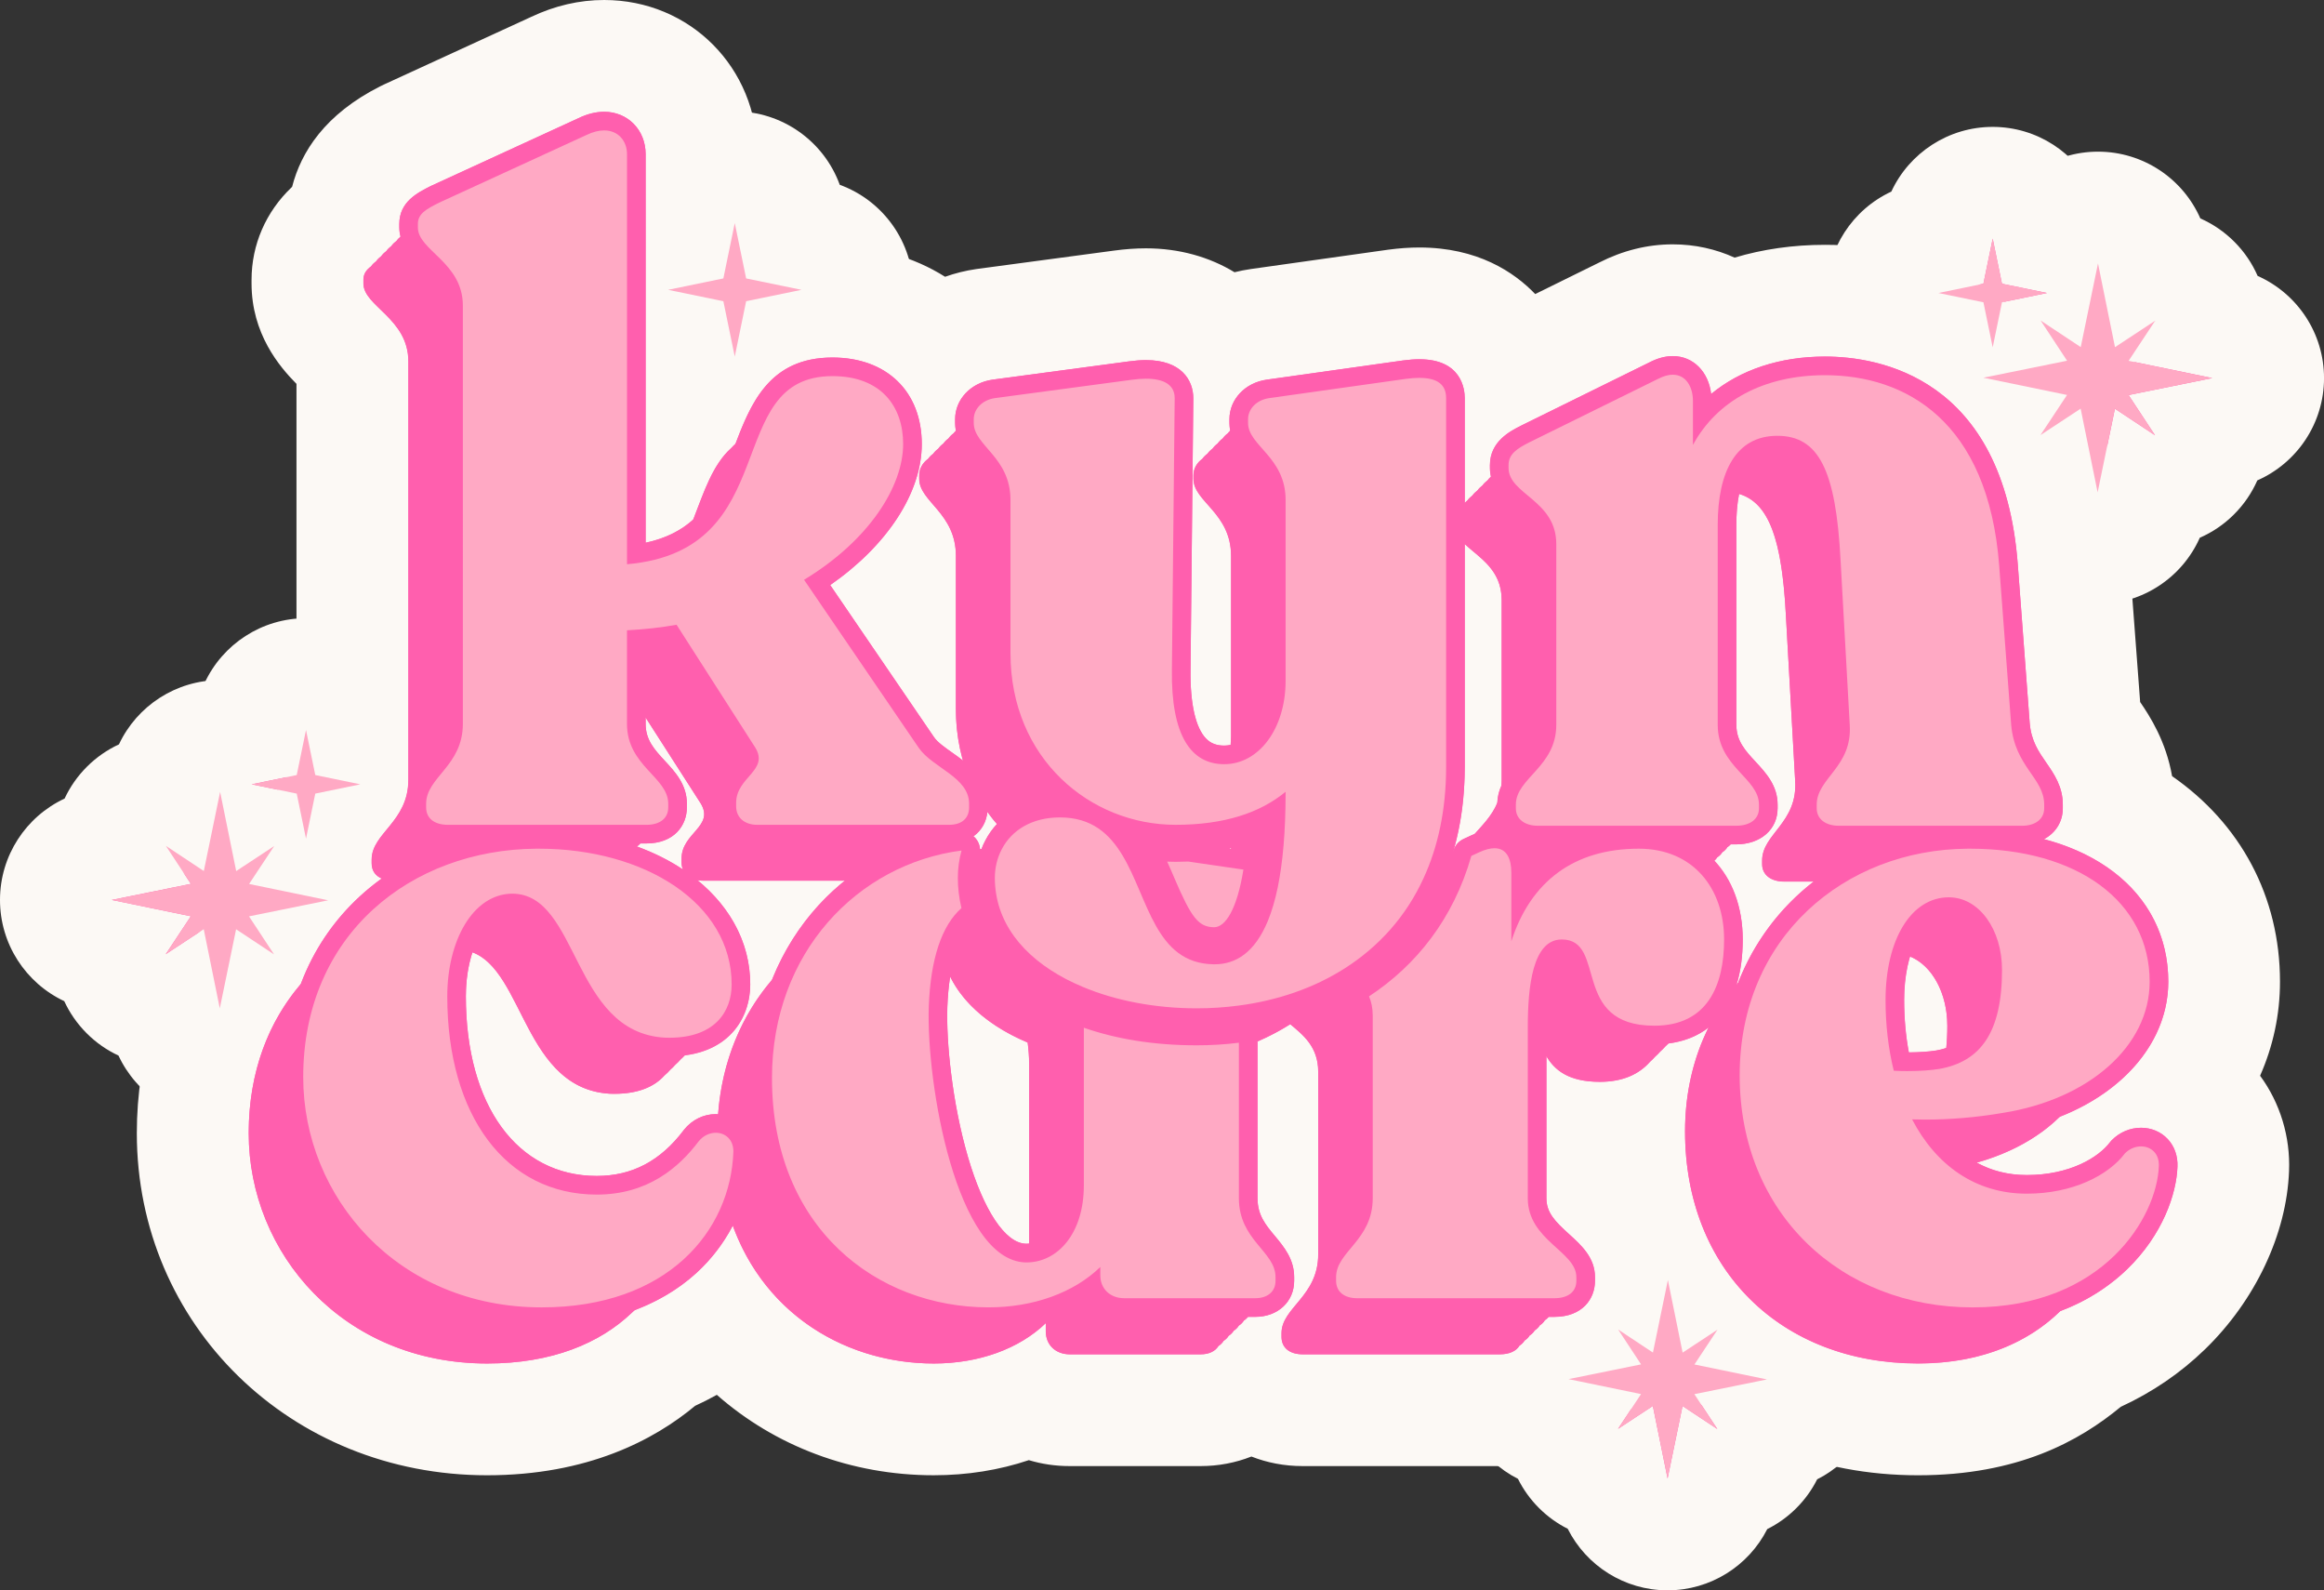 <svg viewBox="0 0 1461.72 1000" xmlns="http://www.w3.org/2000/svg" id="Layer_1"><rect x="0" y="0" width="1461.72" height="1000" fill="#333333" stroke="none"/><defs><style>.cls-1{fill:#ffa9c4;}.cls-2{fill:#fcf9f5;}.cls-3{fill:#ff5fae;}</style></defs><path d="m1319.29,344.74c-16.7-.03-31.07-11.79-34.38-28.15l-1.59-7.83c-9.07-.02-18.05-3.53-24.83-10.33-6.78-6.8-10.27-15.81-10.26-24.88l-7.84-1.62c-16.35-3.37-28.07-17.78-28.05-34.47.03-16.69,11.79-31.07,28.15-34.39l7.84-1.59c.02-9.07,3.53-18.05,10.34-24.83,6.78-6.76,15.77-10.25,24.82-10.25h.05l1.62-7.85c3.37-16.33,17.75-28.04,34.42-28.04h.06c16.69.03,31.07,11.79,34.38,28.15l1.6,7.85c9.07.02,18.05,3.53,24.83,10.33,6.78,6.8,10.27,15.79,10.26,24.86l7.84,1.62c16.35,3.37,28.07,17.78,28.05,34.48-.03,16.69-11.79,31.06-28.15,34.38l-7.84,1.59c-.02,9.07-3.53,18.06-10.33,24.85-6.79,6.76-15.77,10.25-24.83,10.25h-.05l-1.62,7.83c-3.37,16.33-17.75,28.04-34.42,28.04h-.06Z" class="cls-3"></path><path d="m1319.58,165.65l10.69,52.65,25.29-16.64-16.72,25.23,52.6,10.85-52.64,10.68,16.65,25.3-25.24-16.72-10.85,52.6-10.68-52.63-25.3,16.64,16.73-25.25-52.61-10.85,52.63-10.68-16.64-25.28,25.24,16.72,10.85-52.61m0-70.29c-28.23,0-53.17,16.79-64.25,41.77-7.83,3.42-15.12,8.31-21.46,14.63-6.34,6.32-11.25,13.6-14.69,21.41-25.04,11.01-41.92,35.95-41.97,64.23-.05,28.27,16.75,53.26,41.75,64.35,3.42,7.83,8.31,15.14,14.64,21.48,6.32,6.34,13.61,11.26,21.43,14.7,11.02,25.03,35.95,41.9,64.22,41.95.04,0,.08,0,.11,0,28.22,0,53.16-16.78,64.24-41.74,7.83-3.42,15.13-8.31,21.47-14.63,6.35-6.33,11.26-13.62,14.71-21.43,25.03-11.01,41.91-35.95,41.96-64.22.05-28.27-16.76-53.27-41.76-64.36-3.42-7.82-8.31-15.12-14.63-21.46-6.32-6.34-13.6-11.25-21.41-14.7-11.01-25.05-35.95-41.93-64.23-41.98-.04,0-.08,0-.11,0h0Z" class="cls-2"></path><path d="m138.18,669.21c-16.69-.03-31.07-11.79-34.38-28.15l-1.2-5.91c-8.53-.39-16.89-3.89-23.27-10.3-6.38-6.41-9.85-14.77-10.22-23.31l-5.92-1.22c-16.35-3.37-28.07-17.78-28.05-34.48.03-16.69,11.79-31.07,28.15-34.39l5.93-1.2c.39-8.52,3.89-16.87,10.29-23.25,6.41-6.39,14.77-9.86,23.3-10.22l1.22-5.93c3.37-16.33,17.75-28.05,34.42-28.05h.06c16.69.03,31.07,11.79,34.38,28.15l1.21,5.93c8.53.4,16.87,3.89,23.26,10.3,6.38,6.4,9.85,14.76,10.22,23.29l5.91,1.22c16.35,3.37,28.07,17.78,28.05,34.47-.03,16.69-11.79,31.07-28.15,34.39l-5.91,1.2c-.39,8.53-3.89,16.89-10.3,23.27-6.41,6.38-14.77,9.85-23.3,10.22l-1.22,5.91c-3.36,16.33-17.75,28.05-34.42,28.05h-.06Z" class="cls-3"></path><path d="m138.46,497.96l10.1,49.78,23.92-15.74-15.81,23.86,49.74,10.26-49.78,10.1,15.74,23.93-23.87-15.82-10.26,49.73-10.1-49.77-23.92,15.74,15.82-23.88-49.75-10.26,49.77-10.1-15.73-23.91,23.87,15.81,10.26-49.75m34.02,34.05h.03m-34.05-104.34c-27.72,0-52.27,16.19-63.64,40.42-7.31,3.38-14.14,8.07-20.11,14.02-5.97,5.95-10.68,12.76-14.08,20.06C16.33,513.48.04,538.03,0,565.79c-.04,27.76,16.15,52.36,40.41,63.74,3.38,7.32,8.07,14.15,14.03,20.13,5.96,5.98,12.77,10.69,20.08,14.09,11.31,24.29,35.85,40.56,63.61,40.6.04,0,.08,0,.11,0,27.71,0,52.25-16.18,63.62-40.4,7.32-3.38,14.15-8.07,20.13-14.03,5.98-5.96,10.69-12.78,14.1-20.09,24.29-11.31,40.56-35.85,40.61-63.61.04-27.75-16.14-52.34-40.38-63.73-6.97-15.06-19.1-27.23-34.13-34.24-11.31-24.29-35.85-40.56-63.61-40.6-.04,0-.08,0-.11,0h0Z" class="cls-2"></path><path d="m1048.79,964.86c-16.7-.03-31.07-11.8-34.38-28.16l-.66-3.26c-7.72-.87-15.16-4.28-20.98-10.12-5.81-5.83-9.21-13.29-10.04-21.02l-3.27-.67c-16.35-3.37-28.07-17.78-28.05-34.47.03-16.69,11.79-31.07,28.15-34.39l3.27-.67c.87-7.72,4.28-15.16,10.11-20.97,5.83-5.81,13.29-9.21,21.02-10.05l.68-3.29c3.37-16.33,17.75-28.04,34.42-28.04h.06c16.7.03,31.07,11.8,34.38,28.16l.67,3.28c7.72.86,15.16,4.28,20.97,10.11,5.81,5.83,9.21,13.28,10.05,21l3.27.67c16.35,3.37,28.07,17.78,28.05,34.48-.03,16.69-11.79,31.07-28.15,34.39l-3.27.66c-.86,7.72-4.28,15.17-10.11,20.99-5.83,5.81-13.29,9.21-21.02,10.05l-.67,3.27c-3.37,16.33-17.75,28.04-34.42,28.04h-.06Z" class="cls-3"></path><path d="m1049.05,804.9l9.27,45.65,21.93-14.43-14.49,21.88,45.61,9.41-45.65,9.26,14.43,21.94-21.89-14.5-9.41,45.6-9.26-45.63-21.93,14.43,14.51-21.89-45.62-9.41,45.64-9.26-14.43-21.92,21.88,14.5,9.41-45.62m31.19,31.22h.03m-31.22-101.51c-26.99,0-50.97,15.35-62.71,38.52-6.59,3.29-12.75,7.67-18.21,13.11-5.45,5.43-9.85,11.58-13.16,18.16-23.24,11.68-38.67,35.66-38.72,62.7-.04,27.03,15.31,51.06,38.5,62.81,3.29,6.6,7.67,12.77,13.11,18.23,5.44,5.46,11.59,9.85,18.18,13.17,11.68,23.23,35.66,38.66,62.69,38.7.04,0,.08,0,.11,0,26.98,0,50.96-15.34,62.7-38.5,6.6-3.29,12.76-7.67,18.22-13.11,5.46-5.44,9.86-11.59,13.17-18.18,23.23-11.68,38.66-35.66,38.71-62.69.04-27.02-15.3-51.04-38.48-62.8-6.77-13.54-17.79-24.6-31.31-31.41-11.68-23.23-35.66-38.65-62.68-38.7-.04,0-.08,0-.11,0h0Z" class="cls-2"></path><path d="m1253.34,253.55c-16.68,0-31.06-11.72-34.42-28.05l-1.17-5.67-5.66-1.17c-16.33-3.36-28.05-17.74-28.05-34.42s11.72-31.06,28.05-34.42l5.66-1.17,1.17-5.67c3.36-16.33,17.74-28.05,34.42-28.05s31.06,11.72,34.42,28.05l1.17,5.67,5.66,1.17c16.34,3.36,28.06,17.74,28.06,34.42s-11.72,31.06-28.06,34.42l-5.66,1.17-1.17,5.67c-3.36,16.33-17.74,28.05-34.42,28.05Z" class="cls-3"></path><path d="m1253.34,150.08l5.83,28.33,28.33,5.83-28.33,5.83-5.83,28.33-5.83-28.33-28.33-5.83,28.33-5.83,5.83-28.33m0-70.29c-27.83,0-52.45,16.32-63.76,40.69-24.37,11.31-40.69,35.94-40.69,63.76s16.32,52.45,40.69,63.76c11.31,24.37,35.94,40.69,63.76,40.69s52.45-16.32,63.76-40.69c24.37-11.31,40.69-35.94,40.69-63.76s-16.32-52.45-40.69-63.76c-11.31-24.37-35.94-40.69-63.76-40.69h0Z" class="cls-2"></path><path d="m192.47,562.5c-16.68,0-31.06-11.72-34.42-28.05l-1.17-5.67-5.66-1.17c-16.33-3.36-28.05-17.74-28.05-34.42s11.72-31.06,28.05-34.42l5.66-1.17,1.17-5.67c3.36-16.33,17.74-28.05,34.42-28.05s31.06,11.72,34.42,28.05l1.17,5.67,5.66,1.17c16.34,3.36,28.06,17.74,28.06,34.42s-11.72,31.06-28.06,34.42l-5.66,1.17-1.17,5.67c-3.36,16.33-17.74,28.05-34.42,28.05Z" class="cls-3"></path><path d="m192.47,459.03l5.83,28.33,28.33,5.83-28.33,5.83-5.83,28.33-5.83-28.33-28.33-5.83,28.33-5.83,5.83-28.33m0-70.29c-27.83,0-52.45,16.32-63.76,40.69-24.37,11.31-40.69,35.94-40.69,63.76s16.32,52.45,40.69,63.76c11.31,24.37,35.94,40.69,63.76,40.69s52.45-16.32,63.76-40.69c24.37-11.31,40.69-35.94,40.69-63.76s-16.32-52.45-40.69-63.76c-11.31-24.38-35.94-40.69-63.76-40.69h0Z" class="cls-2"></path><path d="m462.14,259.34c-16.68,0-31.06-11.72-34.42-28.06l-2.49-12.12-12.12-2.5c-16.34-3.36-28.06-17.74-28.06-34.42s11.72-31.06,28.06-34.42l12.12-2.5,2.49-12.12c3.36-16.33,17.74-28.06,34.42-28.06s31.05,11.72,34.42,28.05l2.49,12.12,12.12,2.5c16.34,3.36,28.06,17.74,28.06,34.42s-11.72,31.06-28.06,34.42l-12.12,2.5-2.49,12.13c-3.37,16.33-17.75,28.05-34.42,28.05h0Z" class="cls-3"></path><path d="m462.14,140.3l7.17,34.79,34.79,7.16-34.79,7.16-7.17,34.79-7.16-34.79-34.79-7.16,34.79-7.16,7.16-34.79m0-70.29s0,0,0,0c-29.87,0-56.06,18.8-66.04,46.2-27.4,9.97-46.2,36.16-46.2,66.04s18.8,56.06,46.2,66.04c9.97,27.4,36.16,46.2,66.04,46.2,29.87,0,56.07-18.8,66.04-46.2,27.4-9.97,46.2-36.16,46.2-66.04s-18.8-56.06-46.2-66.04c-9.97-27.4-36.17-46.2-66.04-46.2h0Z" class="cls-2"></path><path d="m1206.37,892.53c-104.55,0-180.63-75.14-181.67-178.96-5.15,1.08-10.77,1.74-16.9,1.84v32.11c.74.7,1.63,1.51,2.65,2.44,9.75,8.82,27.9,25.24,27.9,53.13v2.33c0,28.99-20.2,51.71-48.63,56.75-.84.9-1.72,1.76-2.64,2.59-1.04,1.15-2.13,2.25-3.29,3.29-.93,1.02-1.91,2.01-2.93,2.95-8.99,10.12-22.27,15.78-37.56,15.78h-124.03c-12.64,0-23.86-4.16-32.3-11.19-8.51,7.15-19.67,11.19-31.75,11.19h-82.49c-9.2,0-17.75-2.33-25.08-6.44-17.97,7.99-38.47,12.21-60.3,12.21-52.78,0-100.29-22.82-131.64-60.94-11.02,8.99-23.57,16.49-37.45,22.4-20.47,18.26-55.82,38.54-111.87,38.54-103.82,0-185.14-79.04-185.14-179.95,0-42.68,12.92-81.28,37.43-112.06,9.27-22.31,22.67-42.1,39.91-58.97v-1.02c0-20.03,11.01-33.38,17.59-41.36,5.49-6.66,5.49-7.2,5.49-8.83V227.27c-.58-1.32-4.26-4.86-6.68-7.2-8.07-7.79-21.58-20.83-21.58-41.84v-2.31c0-7.68,2.05-21.64,14.98-33.35.99-1.08,2.04-2.12,3.13-3.13,1.01-1.11,2.08-2.17,3.2-3.2.53-.58,1.08-1.16,1.64-1.72,3.19-31.02,29.67-44.35,38.74-48.91.23-.11.83-.41,1.06-.51l92.89-42.66c10.17-4.84,20.59-7.3,30.96-7.3,34.35,0,61.26,27.14,61.26,61.78v143.42c12.98-24.22,36.24-50.68,82.38-50.68,27.39,0,50.57,9.56,66.71,25.9,8.17-5.93,17.97-10.02,28.81-11.59l86.31-11.56c5.26-.73,10.48-1.12,15.37-1.12,21.97,0,38.54,7.92,49.43,19.62,6.45-3.43,13.65-5.83,21.38-6.94l86.12-12.13c5.43-.73,10.4-1.08,15.02-1.08,33.5,0,53.03,18.12,60.34,39.5l68.54-33.77c9.97-5.12,20.24-7.71,30.53-7.71,13.18,0,25.31,4.33,35.13,11.82,18.26-7.6,38.71-11.52,60.6-11.52,23.58,0,58.4,4.81,90.33,27.74,39.1,28.06,61.29,73.7,65.96,135.64l7.49,99.65c.1,1.19.14,1.52,4.23,7.45,6.24,9.01,16.68,24.07,16.68,46.42v2.74c41.71,22.89,66.34,62.05,66.34,108.57,0,23.64-7.56,46.06-21.32,65.48,4.02,2.51,7.74,5.55,11.09,9.06,11.03,11.55,16.7,26.98,15.95,43.44-1.06,30.34-16.84,63.36-42.21,87.96-13.59,13.17-29.52,23.69-47.42,31.34-20.84,18.37-55.53,37.96-108.65,37.96Z" class="cls-3"></path><path d="m379.97,70.29c14.89,0,26.12,11.45,26.12,26.64v244.35c13.01-2.79,22.54-7.92,29.91-14.57,6.77-17.54,12.29-34.57,23.88-44.92.87-.96,1.79-1.86,2.73-2.73,9.85-25.95,21.77-54.24,61-54.24,34.12,0,56.17,21.36,56.17,54.42,0,30.61-21.79,63.8-57.6,88.66l65.33,95.7c2.15,3.14,6.83,6.44,11.35,9.63,2.16,1.52,4.51,3.2,6.84,5.04-2.83-9.98-4.49-20.74-4.49-32.34v-96.34c0-27.11-23.07-34.03-23.07-48.46v-2.31c0-3.99,2.06-7.74,5.59-10.27.86-1.19,1.92-2.28,3.19-3.19.86-1.19,1.92-2.28,3.19-3.2.86-1.19,1.92-2.28,3.19-3.19.86-1.19,1.92-2.28,3.19-3.2.86-1.19,1.92-2.28,3.19-3.19.43-.6,1.07-1.06,1.6-1.6-.32-1.59-.55-3.23-.55-5v-2.33c0-12.45,9.8-22.9,23.43-24.88l85.94-11.51c3.82-.53,7.42-.8,10.7-.8,21.93,0,29.74,12.36,29.74,24.05l-1.75,170.82c-.3,21.12,3.2,36.46,9.85,43.2,2.91,2.95,6.51,4.33,11.32,4.33,1.37,0,2.7-.19,4.01-.46.12-1.71.3-3.38.3-5.15v-113.65c0-27.11-23.65-34.03-23.65-48.46v-2.31c0-3.99,2.06-7.74,5.59-10.27.86-1.19,1.92-2.28,3.2-3.2.86-1.19,1.92-2.28,3.19-3.19.86-1.19,1.92-2.28,3.2-3.2.86-1.19,1.92-2.28,3.19-3.2.86-1.19,1.92-2.28,3.19-3.2.44-.61,1.08-1.08,1.63-1.63-.32-1.58-.55-3.21-.55-4.97v-2.33c0-12.46,9.8-22.92,23.35-24.87l86.02-12.11c3.66-.49,7.06-.74,10.11-.74,26.47,0,28.53,18.72,28.53,24.45v65.84c.5-.48,1.03-.95,1.61-1.4.83-1.16,1.91-2.2,3.19-3.19.83-1.16,1.91-2.2,3.19-3.19.83-1.16,1.91-2.2,3.2-3.2.83-1.16,1.91-2.2,3.19-3.19.58-.81,1.32-1.55,2.12-2.26-.39-1.74-.67-3.55-.67-5.52v-1.75c0-14.97,12.82-21.42,19.8-24.94l80.54-39.68c5.04-2.62,9.98-3.95,14.69-3.95,12.82,0,22.45,9.79,24.11,23.82,18.39-15.2,43.16-23.53,71.63-23.53,33.49,0,112.33,12.75,121.25,130.88l7.49,99.64c.99,11.25,5.56,17.85,10.4,24.84,4.88,7.05,10.42,15.04,10.42,26.4v2.27c0,8.6-4.64,15.59-11.94,19.45,48.17,12.63,78.28,45.46,78.28,89.59,0,36.67-26.92,68.71-68.38,84.96-12.92,12.79-30.82,22.8-52.12,28.77,8.65,4.77,19.01,7.86,31.51,7.86,27.17,0,45.19-11.15,52.38-20.7.32-.43.67-.83,1.05-1.21,5.01-5.05,11.55-7.82,18.42-7.82,6.45,0,12.36,2.47,16.64,6.95,4.35,4.55,6.57,10.84,6.26,17.57-.59,16.88-9.19,42.65-31.56,64.34-9.42,9.14-23.14,19.25-42.1,26.39-18.81,18.46-47.92,32.99-89.51,32.99-85.96,0-146.53-58.84-146.53-145.96,0-24.42,5.39-46.39,14.83-65.38-6.91,5.41-15.4,8.8-25.32,10.05-.64.66-1.26,1.35-1.96,1.96-.99,1.13-2.06,2.2-3.2,3.2-.99,1.13-2.06,2.19-3.19,3.19-.99,1.13-2.06,2.2-3.2,3.19-6.87,7.81-17.05,12.63-31.61,12.63-19.15,0-28.28-7.08-33.53-16.1v89.27c0,9.05,5.37,14.56,14.23,22.57,7.65,6.92,16.32,14.77,16.32,27.06v2.33c0,11.28-7.9,22.65-25.56,22.65h-3.65c-.66.8-1.42,1.54-2.36,2.13-.77,1.28-1.84,2.35-3.19,3.2-.77,1.28-1.85,2.35-3.2,3.19-.77,1.28-1.84,2.35-3.19,3.19-.77,1.28-1.84,2.35-3.19,3.19-.77,1.28-1.84,2.35-3.19,3.2-2.1,3.48-6.38,5.45-12.37,5.45h-124.03c-8.08,0-13.27-4.04-13.27-10.96v-2.31c0-16.16,23.08-23.08,23.08-49.61v-114.81c0-15.79-9.58-23.17-17.59-29.88-6.52,4.15-13.44,7.72-20.63,10.83.02.28.09.54.09.82v97.75c0,10.66,5.06,16.73,10.92,23.76,5.68,6.82,12.12,14.54,12.12,25.88v2.33c0,13.13-10.26,22.65-24.4,22.65h-4.76c-.7.89-1.51,1.7-2.51,2.32-.79,1.29-1.87,2.37-3.19,3.19-.79,1.29-1.87,2.37-3.19,3.2-.8,1.29-1.87,2.37-3.19,3.19-.8,1.29-1.87,2.37-3.19,3.19-.8,1.29-1.87,2.37-3.19,3.2-2.06,3.36-6.04,5.26-11.13,5.26h-82.49c-8.66,0-15.01-5.77-15.01-14.42v-5.19c-16.72,16.16-42.11,25.39-70.38,25.39-53.92,0-105.68-29.69-126.48-86.78-5.78,11.1-13.42,21.27-22.96,29.95-10.97,9.98-24.07,17.69-38.76,23.24-.62.57-1.2,1.17-1.85,1.72-20.05,19.14-50.25,31.87-90.91,31.87-90.58,0-150-69.23-150-144.81,0-38.5,12.5-70.19,32.9-93.96,7.98-21.15,20.51-39.82,37.38-55.29,4.26-3.9,8.77-7.51,13.46-10.89-4.08-1.71-6.41-5-6.41-9.61v-2.31c0-16.73,23.08-23.65,23.08-50.19V227.27c0-27.11-28.26-34.62-28.26-49.04v-2.31c0-3.68,1.78-6.18,4.81-8.43.79-1.16,1.87-2.21,3.19-3.19.79-1.16,1.87-2.21,3.19-3.19.79-1.16,1.87-2.21,3.19-3.19.8-1.16,1.87-2.21,3.2-3.2.79-1.16,1.87-2.21,3.19-3.19.67-.98,1.59-1.88,2.65-2.73-.47-1.81-.8-3.69-.8-5.73v-2.27c0-13.86,11.39-19.6,19.71-23.79.13-.06.25-.12.38-.18l92.67-42.56c5.48-2.64,10.88-3.98,16.05-3.98m712.27,548.91c.3-.36.62-.7.93-1.06,9.93-25.53,26.37-47.37,47.55-63.76h-18.57c-8.08,0-13.84-4.04-13.84-10.96v-2.31c0-16.73,22.5-23.65,20.77-50.19l-5.78-103.27c-2.46-48.84-10.87-71.46-29.48-77.01-1.28,6.26-1.73,13.02-1.73,19.38v125.74c0,10.19,5.59,16.23,12.07,23.22,6.51,7.02,13.88,14.98,13.88,26.99v2.27c0,13.37-10.75,22.71-26.14,22.71h-3.37c-.6.66-1.28,1.27-2.08,1.78-.78,1.27-1.85,2.34-3.19,3.19-.78,1.27-1.85,2.34-3.19,3.2-.53.85-1.23,1.58-2.01,2.25,11.41,12.12,18.06,29.23,18.06,49.37,0,10.68-1.33,20.19-3.88,28.44m-178.32-83.43c.08-.26.18-.5.25-.77.93-3.27,3.24-5.98,6.33-7.42l4.91-2.28c.71-.33,1.38-.57,2.07-.85,4.99-5.62,10.95-11.52,14.32-19.76.18-3.88,1.06-7.36,2.47-10.49.09-1.08.2-2.14.2-3.29v-113.65c0-19.16-14.36-26.72-23.21-35.1v140.14c0,19.12-2.51,37-7.35,53.47m-484.35,11c-.56-1.36-.87-2.86-.87-4.51v-2.31c0-16.16,20.77-20.19,12.12-34.62l-34.73-54.12v3.96c0,10.19,5.59,16.23,12.07,23.22,6.51,7.02,13.88,14.98,13.88,27v2.27c0,11.3-7.9,22.71-25.56,22.71h-3.72c-.62.72-1.32,1.39-2.17,1.93,10.63,3.87,20.37,8.73,28.99,14.46m186.81-12.72c.3-.01.59-.02.89-.03.72-1.9,1.55-3.75,2.49-5.52,2-3.83,4.47-7.26,7.3-10.31-2.12-2.45-4.16-4.98-6.07-7.66-.72,6.57-3.84,11.87-8.78,15.34.49.41.99.82,1.41,1.31,1.69,1.95,2.58,4.37,2.75,6.87m157.9-.19c0-.09,0-.16,0-.25v-.58c-.3.25-.65.44-.96.68l.95.14m-387.72,153.98c-.94,0-1.9-.02-2.89-.05-53.88-3.17-54.1-76.89-86.51-88.89-2.63,7.97-4.14,17.38-4.14,27.66,0,68.6,32.31,112.92,82.32,112.92,22.19,0,40.09-9.42,54.71-28.8.07-.1.15-.19.22-.29,5.01-6.22,12.27-9.79,19.92-9.79.51,0,.99.11,1.49.15,2.5-33.73,15.06-62.65,34.03-84.73,9.93-24.76,25.67-46.13,45.75-62.21h-89.52c-1.16,0-2.25-.12-3.28-.31,20.84,17.02,33.21,39.81,33.21,65.54,0,18.93-11.05,40.68-41.16,44.56-.84.94-1.72,1.85-2.71,2.7-.95,1.13-2.04,2.19-3.2,3.2-.95,1.13-2.03,2.19-3.2,3.2-1.08,1.28-2.32,2.48-3.67,3.6-6.11,6.86-16.15,11.53-31.4,11.53m814.05-26.05c6.55-.03,13.01-.49,17.28-1.2,2.1-.38,4.19-.89,6.26-1.58.44-4.31.67-8.93.67-13.92,0-20.7-9.6-37.94-23.46-43.6-2.36,7.86-3.71,17.13-3.71,27.38,0,11.44.99,22.47,2.95,32.91m-554.93,120.35c.54,0,1.06-.06,1.59-.11,0-.47.06-.89.06-1.37v-111.34c0-4.77-.36-9.32-.94-13.72-22.3-9.4-39.89-23.47-48.72-41.47-.92,5.83-1.53,12.2-1.79,19.16-.75,21.53,2.99,60.23,12.97,94.31,9.85,33.63,23.44,54.01,36.24,54.51h.58M379.97,0S379.98,0,379.97,0c-15.56,0-30.98,3.57-45.84,10.6l-92.22,42.35c-.93.43-1.81.85-2.68,1.29-34.97,17.61-49.91,41.47-55.49,63.2-.14.14-.27.29-.41.43-16.07,15.31-25.11,35.97-25.11,58.06v2.31c0,31.55,17.46,52.25,28.26,63.14v238.54c-7.35,9.12-18.39,24.46-21.94,46.32-15.08,16.73-27.27,35.56-36.43,56.28-27.55,36.37-42.05,81.07-42.05,130.06,0,120.61,96.76,215.09,220.28,215.09,63.23,0,105.15-22.23,130.86-43.66,4.68-2.15,9.24-4.45,13.66-6.92,36.43,32.05,84.31,50.57,136.44,50.57,21.08,0,41.25-3.26,59.82-9.5,8.04,2.43,16.62,3.73,25.57,3.73h82.49c11.23,0,22.03-2.09,31.92-6.01,9.85,3.88,20.69,6.01,32.13,6.01h124.03c24.53,0,46.87-9.52,62.42-26.07.68-.65,1.35-1.31,2.01-1.98,16.93-5.26,31.67-14.87,42.88-27.54,38.52,38.54,92.81,61.37,155.76,61.37s101.58-21.56,127.57-43.05c19.81-9.12,37.58-21.24,52.96-36.15,31.63-30.67,51.38-72.5,52.87-111.98.91-21.68-5.64-42.98-18.2-60.06,8.16-18.45,12.51-38.41,12.51-59.14,0-53.62-24.91-99.46-67.87-129.24-3.82-21.92-13.86-37.54-20.08-46.6l-6.89-91.62c-3.78-50.06-20.81-118.71-80.51-161.56-39.53-28.37-82.09-34.33-110.83-34.33-19.98,0-39.06,2.73-56.85,8.05-11.83-5.39-24.99-8.35-38.88-8.35-15.83,0-31.39,3.85-46.29,11.44l-40.23,19.82c-13.25-13.81-36.27-29.27-72.88-29.28-6.18,0-12.74.46-19.48,1.37-.15.02-.3.04-.44.06l-86.02,12.11c-3.51.51-6.96,1.18-10.32,2.02-15.72-9.57-34.76-15.03-55.68-15.03-6.44,0-13.22.48-20.16,1.44l-85.81,11.49c-.25.03-.5.07-.75.1-6.83.99-13.4,2.63-19.64,4.85-19.83-12.48-43.98-19.53-70.84-19.53-16.9,0-32.75,2.84-47.23,8.37v-65.96C476.38,42.58,434.03,0,379.97,0h0Z" class="cls-2"></path><polygon points="1338.79 248.42 1391.43 237.74 1338.83 226.89 1355.55 201.66 1330.26 218.3 1319.57 165.65 1308.72 218.27 1283.48 201.54 1300.12 226.83 1247.49 237.51 1300.1 248.36 1283.37 273.61 1308.66 256.97 1319.34 309.6 1330.19 257 1355.44 273.73 1338.79 248.42" class="cls-1"></polygon><polygon points="156.62 576.22 206.4 566.12 156.67 555.86 172.47 532 148.56 547.74 138.45 497.96 128.19 547.71 104.33 531.89 120.06 555.8 70.29 565.9 120.04 576.17 104.22 600.04 128.14 584.3 138.24 634.07 148.5 584.34 172.37 600.15 156.62 576.22" class="cls-1"></polygon><polygon points="1065.71 876.67 1111.36 867.41 1065.75 858 1080.25 836.12 1058.32 850.55 1049.05 804.9 1039.64 850.52 1017.76 836.02 1032.18 857.94 986.54 867.21 1032.16 876.62 1017.66 898.51 1039.59 884.08 1048.85 929.71 1058.26 884.11 1080.15 898.61 1065.71 876.67" class="cls-1"></polygon><polygon points="1253.34 150.08 1259.18 178.41 1287.51 184.24 1259.18 190.08 1253.34 218.41 1247.51 190.08 1219.18 184.24 1247.51 178.41 1253.34 150.08" class="cls-1"></polygon><polygon points="192.47 459.03 198.3 487.36 226.63 493.2 198.3 499.03 192.47 527.36 186.63 499.03 158.3 493.2 186.63 487.36 192.47 459.03" class="cls-1"></polygon><polygon points="462.14 140.3 469.3 175.08 504.09 182.25 469.3 189.41 462.14 224.2 454.97 189.41 420.19 182.25 454.97 175.08 462.14 140.3" class="cls-1"></polygon><path d="m1358.62,733.39c.57-12.69-13.27-16.15-21.34-8.08-.46.61-1.06,1.18-1.56,1.78-.56.43-1.11.9-1.63,1.42-.46.61-1.06,1.18-1.56,1.78-.56.43-1.11.9-1.63,1.42-.36.48-.84.92-1.22,1.39-11.99,10.11-30.94,17.6-54.12,17.6-18.4,0-34.36-5.82-47.46-16.14,29.61-5.23,54.21-17.88,70.08-35.02,1.08-1.05,2.18-2.1,3.19-3.19,1.08-1.06,2.18-2.1,3.2-3.2,1.08-1.06,2.18-2.1,3.2-3.2,1.08-1.06,2.18-2.1,3.19-3.19,1.08-1.06,2.18-2.1,3.19-3.19,1.08-1.06,2.19-2.1,3.2-3.2,1.08-1.06,2.18-2.1,3.2-3.2,1.08-1.05,2.18-2.1,3.19-3.19,1.08-1.06,2.18-2.1,3.2-3.2,1.08-1.06,2.18-2.1,3.2-3.2,14.36-14.01,22.73-31.31,22.73-50.16,0-44.14-34.91-75.17-89.15-82.15.87-.71,1.57-1.54,2.14-2.47,1.33-.85,2.41-1.92,3.19-3.2,1.33-.85,2.41-1.92,3.19-3.2,1.33-.85,2.41-1.92,3.19-3.19,1.33-.85,2.41-1.92,3.2-3.2,1.33-.85,2.41-1.92,3.19-3.2,2.92-1.87,4.71-4.77,4.71-8.58v-2.31c0-16.73-18.46-23.65-20.76-50.19l-7.5-99.81c-6.92-91.73-59.42-120-109.61-120-30.08,0-54.54,9.82-70.99,27.22-1.1,1.03-2.16,2.1-3.19,3.2-1.1,1.03-2.16,2.1-3.19,3.2-1.1,1.03-2.16,2.1-3.19,3.19-.85.8-1.69,1.62-2.5,2.45v-23.1c0-11.54-7.5-21.35-21.93-13.85l-80.76,39.8c-5.09,2.55-9.03,4.87-11.25,7.97-1.28.99-2.37,2.04-3.2,3.2-1.28.99-2.37,2.04-3.19,3.19-1.28.99-2.37,2.04-3.19,3.2-1.28.99-2.37,2.04-3.19,3.19-1.28.99-2.37,2.04-3.19,3.19-1.28.99-2.37,2.04-3.19,3.19-1.28.99-2.37,2.04-3.2,3.2-1.28.99-2.37,2.04-3.19,3.19-1.28.99-2.37,2.04-3.19,3.19-1.28.99-2.37,2.04-3.19,3.2-3.29,2.55-5.21,5.46-5.21,9.65v1.73c0,16.73,30,20.19,30,47.88v113.65c0,26.54-25.39,33.46-25.39,50.19v.58l-22.98,10.68c9.1-19.72,14.27-43.04,14.27-70.06v-231.92c0-10.39-8.08-14.42-25.38-12.11l-85.96,12.11c-4.84.69-8.61,3.06-10.88,6.19-1.28.92-2.33,2-3.19,3.19-1.28.92-2.33,2.01-3.19,3.2-1.28.92-2.33,2.01-3.2,3.2-1.28.92-2.33,2.01-3.19,3.2-1.28.92-2.33,2-3.19,3.19-1.28.92-2.33,2.01-3.19,3.2-1.28.92-2.33,2.01-3.19,3.2-1.28.92-2.33,2.01-3.2,3.2-1.28.92-2.33,2-3.19,3.19-1.28.92-2.33,2.01-3.2,3.2-3.53,2.53-5.59,6.29-5.59,10.27v2.31c0,14.42,23.65,21.34,23.65,48.46v113.65c0,6.11-.73,11.89-2.02,17.26-.5.02-.99.1-1.5.1-20.76,0-33.46-17.88-32.88-59.42l1.74-170.76c0-10.39-10.39-13.85-27.12-11.54l-85.96,11.54c-4.84.69-8.61,3.06-10.88,6.19-1.28.92-2.33,2-3.19,3.19-1.28.92-2.33,2.01-3.2,3.2-1.28.92-2.33,2.01-3.19,3.2-1.28.92-2.33,2.01-3.19,3.2-1.28.92-2.33,2-3.2,3.19-1.28.92-2.33,2.01-3.19,3.2-1.28.92-2.33,2.01-3.19,3.2-1.28.92-2.33,2.01-3.19,3.2-1.28.92-2.33,2.01-3.19,3.2-1.28.92-2.33,2-3.19,3.19-3.53,2.53-5.59,6.29-5.59,10.27v2.31c0,14.42,23.07,21.34,23.07,48.46v96.34c0,34.64,13.75,62.42,34.46,81.16-.02.02-.04.04-.05.06-1.14,1.01-2.21,2.07-3.2,3.2-1.14,1.01-2.21,2.07-3.19,3.19-.18.16-.37.32-.54.49-1.87-.08-3.69-.22-5.62-.22-13.88,0-27.44,2.14-40.31,6.18.21-.27.38-.58.55-.87,1.35-.82,2.42-1.89,3.19-3.2,1.35-.82,2.42-1.89,3.19-3.19,1.35-.82,2.42-1.89,3.19-3.2,1.35-.82,2.42-1.89,3.2-3.2,1.35-.82,2.42-1.89,3.19-3.2,1.35-.82,2.42-1.89,3.19-3.19,1.35-.82,2.42-1.89,3.19-3.2,3.04-1.83,4.71-4.91,4.71-9.04v-2.31c0-16.73-23.07-22.5-31.73-35.19l-69.22-101.34c.71-.7,1.4-1.41,2.08-2.12,1.09-1.06,2.16-2.12,3.19-3.19,1.09-1.06,2.16-2.12,3.19-3.19,1.09-1.06,2.17-2.13,3.2-3.2,1.09-1.06,2.16-2.12,3.2-3.2,1.09-1.06,2.16-2.12,3.19-3.19,1.09-1.06,2.16-2.12,3.19-3.19,1.09-1.06,2.17-2.13,3.2-3.2,1.09-1.06,2.16-2.12,3.2-3.2,20.94-20.43,31.78-43.07,31.78-61.93,0-23.65-13.85-42.69-44.42-42.69-15.23,0-25.24,5.15-32.59,13.28-1.12,1-2.18,2.07-3.19,3.2-1.12,1-2.18,2.07-3.19,3.19-1.12,1-2.18,2.07-3.19,3.19-1.12,1-2.18,2.07-3.2,3.2-1.12,1-2.18,2.07-3.2,3.2-1.12,1-2.18,2.07-3.19,3.19-1.12,1-2.18,2.07-3.19,3.19-1.12,1-2.18,2.07-3.2,3.2-1.12,1-2.18,2.07-3.19,3.2-1.12,1-2.18,2.07-3.19,3.19-16.08,14.35-20.44,41.54-32.71,65.14-8.7,3.99-19.17,6.79-31.98,7.9V96.93c0-10.96-9.8-19.61-25.38-12.11l-92.88,42.69c-5.45,2.72-9.54,4.94-11.65,8.03-1.33.98-2.4,2.03-3.19,3.19-1.33.98-2.4,2.03-3.19,3.2-1.33.98-2.4,2.03-3.19,3.19-1.33.98-2.4,2.03-3.19,3.2-1.33.98-2.4,2.03-3.19,3.19-1.33.98-2.4,2.03-3.19,3.19-1.33.98-2.4,2.03-3.2,3.2-1.33.98-2.4,2.03-3.19,3.2-1.33.98-2.4,2.03-3.19,3.19-1.33.98-2.4,2.03-3.19,3.19-3.03,2.25-4.81,4.75-4.81,8.43v2.31c0,14.42,28.26,21.93,28.26,49.04v263.07c0,26.54-23.08,33.46-23.08,50.19v2.31c0,6.93,5.19,10.96,13.85,10.96h13.09c-11.56,6.54-22.09,14.62-31.27,24.16-1.08,1.05-2.15,2.11-3.2,3.2-1.08,1.05-2.15,2.11-3.19,3.19-1.08,1.05-2.15,2.11-3.19,3.19-1.08,1.05-2.15,2.11-3.2,3.2-1.08,1.05-2.15,2.11-3.2,3.2-1.08,1.05-2.15,2.1-3.19,3.19-1.08,1.05-2.15,2.11-3.19,3.19-1.08,1.05-2.15,2.11-3.2,3.2-1.08,1.05-2.15,2.11-3.2,3.2-1.08,1.05-2.15,2.1-3.19,3.19-25.2,24.48-41.07,59.27-41.07,102.67,0,75.58,59.42,144.81,150,144.81,40.66,0,70.86-12.72,90.91-31.87,1.76-1.51,3.41-3.09,5.03-4.69,1.13-1.02,2.12-2.13,3.19-3.19,1.13-1.02,2.12-2.13,3.19-3.19,1.13-1.02,2.12-2.13,3.2-3.2,1.13-1.02,2.12-2.13,3.2-3.2,1.13-1.02,2.12-2.13,3.19-3.19,1.13-1.02,2.12-2.13,3.19-3.19,1.13-1.02,2.13-2.13,3.2-3.2,1.13-1.02,2.12-2.13,3.2-3.2,3.16-2.85,5.99-5.9,8.67-9.04,8.72-9.38,15.17-20.08,19.42-31.47,16.38,67.5,72.65,102.63,131.38,102.63,28.27,0,53.66-9.23,70.38-25.39v5.19c0,8.65,6.35,14.42,15.01,14.42h82.49c5.09,0,9.07-1.9,11.13-5.26,1.33-.83,2.4-1.9,3.19-3.2,1.33-.83,2.4-1.9,3.19-3.19,1.33-.83,2.4-1.9,3.19-3.19,1.33-.83,2.4-1.9,3.19-3.2,1.33-.83,2.4-1.9,3.19-3.19,1.33-.83,2.4-1.9,3.2-3.2,1.33-.83,2.4-1.9,3.19-3.19,1.33-.83,2.4-1.9,3.19-3.2,1.33-.83,2.4-1.9,3.19-3.19,1.33-.83,2.4-1.9,3.2-3.2,2.96-1.85,4.76-4.86,4.76-8.9v-2.31c0-16.16-23.07-23.08-23.07-49.61v-94.42c11.18-3.9,21.75-8.92,31.5-15.12,8.01,6.71,17.59,14.09,17.59,29.88v114.81c0,26.54-23.08,33.46-23.08,49.61v2.31c0,6.93,5.19,10.96,13.27,10.96h124.03c5.99,0,10.26-1.97,12.37-5.45,1.35-.84,2.42-1.91,3.19-3.2,1.35-.84,2.42-1.91,3.19-3.19,1.35-.84,2.42-1.91,3.19-3.19,1.35-.84,2.42-1.91,3.2-3.2,1.35-.84,2.42-1.91,3.19-3.2,1.35-.84,2.42-1.91,3.19-3.19,1.35-.84,2.42-1.91,3.19-3.19,1.35-.84,2.42-1.91,3.2-3.2,1.35-.84,2.42-1.91,3.19-3.2,1.35-.84,2.42-1.91,3.19-3.19,2.98-1.86,4.68-4.81,4.68-8.7v-2.31c0-16.16-30.58-23.08-30.58-49.61v-107.31c0-3.7.07-7.5.24-11.29,7.71,15.4,4.82,45.28,44.23,45.28,14.56,0,24.75-4.82,31.61-12.63,1.14-1,2.2-2.06,3.2-3.2,1.14-1,2.2-2.06,3.19-3.19,1.14-1,2.2-2.07,3.2-3.2,1.14-1,2.2-2.06,3.19-3.19,1.14-1,2.2-2.06,3.2-3.2,1.14-1,2.2-2.06,3.19-3.19,1.14-1,2.2-2.06,3.19-3.2,1.14-1,2.2-2.06,3.19-3.2,1.14-1,2.2-2.06,3.19-3.2,1.14-1,2.2-2.06,3.19-3.19,11.32-9.96,15.42-26.69,15.42-44.8,0-16.69-5.28-31.35-15.03-41.65.13-.17.24-.35.36-.54,1.34-.86,2.41-1.93,3.19-3.2,1.34-.86,2.41-1.92,3.19-3.19,1.34-.86,2.41-1.93,3.19-3.2,1.34-.86,2.42-1.93,3.19-3.2,1.34-.86,2.42-1.93,3.19-3.2,1.34-.86,2.42-1.92,3.19-3.19,1.34-.86,2.42-1.93,3.2-3.2,1.34-.86,2.42-1.93,3.19-3.2,1.34-.86,2.42-1.93,3.19-3.2,1.34-.86,2.42-1.92,3.19-3.19,2.94-1.87,4.68-4.74,4.68-8.5v-2.31c0-16.73-25.95-23.65-25.95-50.19v-125.77c0-7.54.65-14.49,1.89-20.79.16,0,.3-.03.46-.03,25.96,0,36.92,21.34,39.8,78.46l5.78,103.27c1.73,26.54-20.77,33.46-20.77,50.19v2.31c0,6.93,5.77,10.96,13.84,10.96h40.39c-10.94,6.47-20.96,14.35-29.72,23.55-1.07,1.05-2.15,2.1-3.19,3.19-1.07,1.05-2.15,2.1-3.19,3.19-1.08,1.06-2.16,2.1-3.2,3.2-1.08,1.05-2.16,2.1-3.19,3.19-1.07,1.05-2.15,2.1-3.19,3.19-1.08,1.06-2.16,2.1-3.2,3.2-1.08,1.06-2.16,2.11-3.2,3.2-1.07,1.05-2.15,2.1-3.19,3.19-1.07,1.05-2.15,2.1-3.19,3.19-1.08,1.06-2.16,2.1-3.2,3.2-25.17,24.72-41.05,59.54-41.05,101.56,0,87.12,60.58,145.96,146.53,145.96,43.86,0,73.86-16.14,92.51-36.03.79-.77,1.55-1.55,2.3-2.34,1.1-1.05,2.16-2.12,3.2-3.2,1.1-1.05,2.16-2.12,3.19-3.2,1.1-1.05,2.16-2.12,3.19-3.19,1.1-1.05,2.16-2.12,3.19-3.2,1.1-1.05,2.16-2.12,3.19-3.2,1.1-1.05,2.16-2.12,3.2-3.2,1.1-1.05,2.16-2.12,3.19-3.19,1.1-1.05,2.16-2.12,3.2-3.2.91-.87,1.79-1.76,2.66-2.65,19.62-18.44,28.64-41.22,29.23-57.41Zm-864.42-126.43c-26.04,25.25-42.82,61.75-43.01,105.48-3.87-.06-8.01,1.66-11.04,5.38-.15.2-.31.4-.47.6-.97.73-1.9,1.57-2.73,2.59-.15.2-.31.4-.47.6-.97.73-1.9,1.57-2.73,2.59-.15.2-.32.4-.47.6-.97.73-1.9,1.57-2.73,2.59-.15.2-.32.4-.47.6-.97.73-1.9,1.57-2.73,2.59-.15.2-.32.4-.47.6-.97.73-1.9,1.57-2.73,2.59-.15.2-.32.4-.47.6-.97.73-1.9,1.57-2.73,2.59-.04.05-.08.1-.12.15-11.26,8.17-25.81,14.14-44.75,14.14-57.11,0-94.03-49.61-94.03-124.61,0-10.57,1.48-20.54,4.17-29.37.36-.02.7-.1,1.07-.1,42.69-.58,37.49,87.11,96.34,90.58,16.88.62,27.8-4.2,34.29-11.48,1.35-1.12,2.59-2.32,3.67-3.6,1.16-1.01,2.24-2.06,3.2-3.2,1.16-1.01,2.24-2.06,3.2-3.2,1.16-1.01,2.24-2.06,3.19-3.19,1.16-1.01,2.24-2.06,3.2-3.2,1.16-1.01,2.24-2.06,3.19-3.2,1.16-1.01,2.24-2.06,3.2-3.2,1.16-1.01,2.24-2.06,3.19-3.19,1.16-1.01,2.24-2.06,3.2-3.2,1.32-1.15,2.54-2.35,3.59-3.66,7.16-6.4,10.14-15.34,10.14-24.3,0-36.74-28.43-64.83-69.29-77.67,1.03-.76,1.83-1.69,2.47-2.74,1.35-.84,2.42-1.91,3.19-3.19,1.35-.84,2.42-1.91,3.19-3.2,1.35-.84,2.42-1.91,3.2-3.2,1.35-.84,2.42-1.91,3.19-3.19,1.35-.84,2.42-1.91,3.19-3.2,1.35-.84,2.42-1.91,3.19-3.2,1.35-.84,2.42-1.91,3.19-3.2,2.98-1.86,4.68-4.81,4.68-8.7v-2.31c0-16.73-25.96-23.65-25.96-50.19v-20.95l45.63,71.09c8.65,14.42-12.12,18.46-12.12,34.62v2.31c0,6.93,5.19,11.54,13.27,11.54h110.51c-9.57,5.9-18.41,13.02-26.33,21.23-1.08,1.05-2.15,2.11-3.19,3.19-1.08,1.05-2.15,2.11-3.19,3.2-1.08,1.05-2.15,2.11-3.19,3.19-1.08,1.05-2.15,2.11-3.2,3.2-1.08,1.05-2.15,2.11-3.19,3.19-1.08,1.05-2.15,2.11-3.19,3.19-1.08,1.05-2.15,2.11-3.2,3.2-1.08,1.05-2.15,2.11-3.2,3.2-1.08,1.05-2.15,2.11-3.19,3.19-1.08,1.05-2.15,2.11-3.19,3.19Zm151.35,187.01c-43.27-1.73-62.31-112.5-60.58-160.96.52-13.79,2.3-25.64,5.26-35.52.65-.08,1.34-.07,2.01-.12,4.32,26.16,25.33,46.08,54.15,58.22.58,4.4.94,8.95.94,13.72v111.34c0,4.76-.45,9.18-1.2,13.3-.19,0-.38.02-.57.02Zm128.73-260.37c0,4.18-.06,8.17-.16,12.06l-16.21-2.37c6.03-2.9,11.53-6.29,16.37-10.27v.58Zm196.3,24.27c-1.09,1.04-2.17,2.08-3.19,3.19-1.09,1.04-2.17,2.08-3.19,3.19-1.09,1.04-2.17,2.08-3.19,3.19-1.09,1.04-2.17,2.09-3.2,3.2-1.09,1.04-2.16,2.08-3.19,3.19-1.09,1.04-2.17,2.08-3.19,3.19-.03.03-.06.06-.09.09v-22.75h22.77c-1.2,1.13-2.38,2.28-3.51,3.5Zm220.79,41.64c19.03,0,33.46,20.19,33.46,45.57,0,10.42-.97,19.31-2.83,26.88-.42.09-.83.2-1.26.28-6.92,1.16-17.88,1.73-28.85,1.16-3.46-13.85-5.19-28.85-5.19-44.42,0-10.88,1.36-20.76,3.79-29.41.3,0,.58-.06.88-.06Z" class="cls-3"></path><path d="m340.73,827.96c-44.06,0-84.25-16.27-113.17-45.82-27.54-28.14-42.7-65.36-42.7-104.8,0-97.42,76.66-148.96,152.39-149.52h1.73c72.44,0,127.07,39.21,127.07,91.22,0,19.03-11.83,39.37-45.05,39.37-1.03,0-2.08-.02-3.15-.06-35.02-2.04-49.17-30.03-61.65-54.72-9.72-19.22-18.12-35.82-34.06-35.82-20.04.48-34.95,25.73-34.95,58.73,0,72.16,34.61,118.78,88.17,118.78,24.16,0,43.58-10.18,59.39-31.13,4-4.98,9.6-7.75,15.47-7.75,8.42,0,16.94,6.05,16.94,17.62-1.74,51.82-41.5,103.9-126.42,103.9Z" class="cls-1"></path><path d="m338.97,533.67c66.73,0,121.21,34.47,121.21,85.37,0,16.78-10.3,33.51-39.19,33.51-.96,0-1.93-.02-2.93-.06-58.69-3.42-53.68-90.54-95.94-90.54-.14,0-.28,0-.42,0-24.26.58-40.38,29.38-40.38,64.59,0,75,36.89,124.64,94.03,124.64,32.29,0,51.9-17.34,64.06-33.46,2.95-3.66,6.99-5.42,10.79-5.42,5.81,0,11.08,4.1,11.08,11.76-1.69,50.16-41.54,98.04-120.56,98.04-90.6,0-150.01-69.24-150.01-144.77,0-90.01,68.08-143.08,146.57-143.66.56,0,1.12,0,1.67,0m0-11.71h-1.77c-42.51.32-81.77,15.02-110.54,41.38-31.17,28.57-47.65,67.99-47.65,114,0,40.98,15.76,79.66,44.37,108.9,30.03,30.68,71.7,47.58,117.35,47.58,39.64,0,73.24-11.5,97.16-33.26,21.65-19.7,34.12-46.72,35.11-76.1,0-.13,0-.26,0-.39,0-13.38-9.8-23.48-22.8-23.48-7.65,0-14.91,3.57-19.92,9.79-.08.1-.15.19-.22.29-14.62,19.38-32.52,28.8-54.71,28.8-50,0-82.32-44.32-82.32-112.92,0-29.75,12.45-52.48,28.95-52.88,11.89,0,18.76,12.39,28.98,32.61,12.54,24.81,28.15,55.68,66.42,57.91,1.39.05,2.52.08,3.62.08,37.57,0,50.91-24.36,50.91-45.23,0-55.34-57.15-97.08-132.93-97.08h0Z" class="cls-3"></path><path d="m763.51,588.93c-14.27-.35-19.89-10.24-30.24-34.45l-.72-1.7c-1.16-2.7-2.37-5.55-3.74-8.48-.86-1.84-.71-4.01.41-5.71,1.09-1.65,2.93-2.63,4.89-2.63.06,0,.13,0,.19,0,1.86.06,3.45.11,5.11.11,2.59,0,5.18-.06,7.72-.17.09,0,.17,0,.26,0,.28,0,.57.02.85.06l34.68,5.06c1.55.23,2.95,1.07,3.88,2.33.93,1.27,1.31,2.85,1.06,4.4-5.51,34.03-16.25,41.17-24.29,41.17h-.06Z" class="cls-1"></path><path d="m747.39,541.76l34.68,5.06c-4.01,24.79-11.23,36.25-18.5,36.25h-.06c-9.66-.23-14.08-5.7-24.85-30.9-1.4-3.26-2.85-6.75-4.54-10.36,1.75.06,3.49.12,5.3.12,2.68,0,5.35-.06,7.97-.17m0-11.71c-.17,0-.35,0-.52.01-2.45.11-4.95.16-7.45.16-1.67,0-3.29-.06-4.9-.11-.13,0-.26,0-.39,0-3.93,0-7.6,1.97-9.78,5.26-2.25,3.4-2.56,7.72-.83,11.42,1.31,2.81,2.48,5.54,3.58,8.14l.8,1.87c9.94,23.26,16.96,37.55,35.33,37.99.09,0,.24,0,.34,0,15,0,25.11-15.51,30.07-46.09.5-3.1-.26-6.27-2.12-8.8-1.86-2.53-4.65-4.21-7.76-4.67l-34.68-5.06c-.56-.08-1.13-.12-1.69-.12h0Z" class="cls-3"></path><path d="m621.71,827.96c-68.39,0-142.01-46.95-142.01-150.05,0-76.88,52.29-139.5,124.33-148.89.25-.03.5-.05.76-.05,1.69,0,3.31.73,4.43,2.02,1.29,1.48,1.74,3.52,1.21,5.41-1.4,5.02-2.11,10.3-2.11,15.7,0,5.82.71,11.72,2.11,17.54.5,2.11-.19,4.32-1.82,5.76-11.11,9.82-17.54,29.76-18.57,57.68-1.86,53.57,19.54,153.49,54.95,154.87h.7c17.76,0,30.16-17.5,30.16-42.56v-99.15c0-1.9.92-3.68,2.47-4.78,1.01-.71,2.19-1.08,3.39-1.08.65,0,1.3.11,1.93.33,20.41,7.12,43.64,10.73,69.06,10.73,8.77,0,17.45-.53,25.8-1.58.25-.03.49-.05.73-.05,1.42,0,2.8.51,3.87,1.46,1.26,1.11,1.98,2.71,1.98,4.39v97.75c0,12.78,6.24,20.27,12.28,27.51,5.29,6.35,10.76,12.91,10.76,22.13v2.33c0,10.05-7.45,16.8-18.54,16.8h-82.51c-9.71,0-17.29-5.51-19.89-13.77-17.3,12.51-40.52,19.53-65.47,19.53Z" class="cls-1"></path><path d="m604.78,534.84c-1.51,5.41-2.33,11.17-2.33,17.28s.76,12.63,2.27,18.91c-12.45,11-19.43,31.94-20.54,61.85-1.69,48.47,17.34,159.26,60.57,160.94.31,0,.62.01.93.01,19.22,0,36.02-17.79,36.02-48.43v-99.15c20.02,6.98,43.7,11.06,70.99,11.06,8.84,0,17.75-.52,26.53-1.63v97.75c0,26.53,23.04,33.46,23.04,49.63v2.33c0,6.92-5.18,10.94-12.68,10.94h-82.51c-8.67,0-15.01-5.76-15.01-14.43v-5.18c-16.7,16.18-42.07,25.37-70.35,25.37-69.82,0-136.16-49.57-136.16-144.19,0-79.02,54.06-134.59,119.22-143.08m0-11.71c-.5,0-1.01.03-1.52.1-74.99,9.78-129.42,74.84-129.42,154.7,0,47.42,15.74,87.55,45.51,116.04,26.86,25.71,63.22,39.86,102.36,39.86,23.56,0,45.7-6.01,63.23-16.85,4.73,6.8,12.71,11.09,22.13,11.09h82.51c14.14,0,24.4-9.53,24.4-22.65v-2.33c0-11.33-6.44-19.06-12.12-25.88-5.86-7.03-10.92-13.1-10.92-23.76v-97.75c0-3.36-1.44-6.56-3.97-8.79-2.15-1.9-4.91-2.93-7.75-2.93-.49,0-.97.03-1.46.09-8.11,1.02-16.54,1.54-25.07,1.54-24.76,0-47.34-3.5-67.13-10.4-1.26-.44-2.56-.65-3.86-.65-2.4,0-4.78.74-6.79,2.16-3.09,2.2-4.93,5.76-4.93,9.55v99.15c0,21.61-10,36.71-24.31,36.71h-.58c-12.8-.51-26.38-20.89-36.24-54.52-9.98-34.09-13.73-72.78-12.97-94.31.97-26.25,6.71-44.75,16.59-53.48,3.25-2.87,4.65-7.3,3.63-11.52-1.31-5.43-1.94-10.72-1.94-16.17,0-4.88.64-9.63,1.89-14.13,1.06-3.79.15-7.85-2.43-10.82-2.24-2.59-5.48-4.04-8.85-4.04h0Zm0,23.43h.03-.03Z" class="cls-3"></path><path d="m853.64,822.2c-11.44,0-19.13-6.75-19.13-16.8v-2.33c0-9.21,5.47-15.78,10.77-22.13,6.04-7.24,12.28-14.73,12.28-27.51v-114.8c0-3.64-.62-6.94-1.85-9.79-1.12-2.61-.21-5.65,2.16-7.21,30.37-19.99,51.78-49.39,61.94-85.04.47-1.64,1.62-2.99,3.17-3.71l4.89-2.27c4.53-2.09,8.5-3.1,12.14-3.1,3.86,0,16.43,1.53,16.43,21.16v16.75c15.83-24.72,41.1-37.62,74.32-37.62,35.59,0,59.51,25.29,59.51,62.94s-17.66,60.09-49.73,60.09c-34.96,0-41.13-21.65-45.64-37.47-3.53-12.42-5.42-16.76-12.6-16.76-10.14,0-15.5,17.13-15.5,49.54v107.3c0,12.3,8.21,19.73,16.15,26.92,7.08,6.4,14.39,13.02,14.39,22.72v2.33c0,10.2-7.73,16.8-19.71,16.8h-123.99Z" class="cls-1"></path><path d="m940,533.38c7.67,0,10.57,6.68,10.57,15.3v43.23c12.1-37.47,39.22-58.24,80.18-58.24,34.04,0,53.65,24.79,53.65,57.08,0,28.86-10.41,54.23-43.87,54.23-53.07,0-29.39-54.23-58.25-54.23-18.45,0-21.35,30.02-21.35,55.39v107.3c0,26.53,30.55,33.46,30.55,49.63v2.33c0,6.92-5.18,10.94-13.85,10.94h-124c-8.09,0-13.27-4.02-13.27-10.94v-2.33c0-16.18,23.04-23.1,23.04-49.63v-114.8c0-4.71-.87-8.73-2.33-12.1,29.62-19.49,53.06-48.7,64.35-88.33l4.89-2.27c3.84-1.77,7.04-2.56,9.67-2.56m0-11.71h0c-4.51,0-9.28,1.19-14.58,3.64l-4.91,2.28c-3.09,1.43-5.4,4.14-6.33,7.42-9.91,34.77-29.93,62.27-59.53,81.75-4.75,3.12-6.57,9.2-4.32,14.42.91,2.11,1.37,4.62,1.37,7.47v114.8c0,10.66-5.06,16.73-10.92,23.76-5.68,6.82-12.12,14.54-12.12,25.88v2.33c0,13.34,10.27,22.65,24.98,22.65h124c17.66,0,25.56-11.38,25.56-22.65v-2.33c0-12.29-8.67-20.14-16.32-27.06-8.85-8.01-14.23-13.52-14.23-22.57v-107.3c0-34.55,6.3-43.68,9.64-43.68,2.48,0,3.41,0,6.97,12.51,4.45,15.6,11.89,41.72,51.27,41.72,35.33,0,55.59-24.04,55.59-65.94s-26.88-68.8-65.36-68.8c-28.3,0-51.61,9.29-68.47,26.79v-.06c0-19.94-12.01-27.02-22.29-27.02h0Z" class="cls-3"></path><path d="m1240.76,827.96c-89.75,0-152.43-62.42-152.43-151.79,0-83.93,64.01-147.71,148.89-148.36h1.81c71.12,0,118.9,35.95,118.9,89.47,0,42.9-39.98,79.21-97.22,88.29-15.58,2.69-32.08,4.17-47.78,4.28,14.77,22.57,36.43,34.87,61.87,34.87,29.33,0,49.07-12.41,57.06-23.03.16-.21.33-.42.52-.61,3.9-3.93,8.97-6.09,14.27-6.09,4.83,0,9.24,1.82,12.41,5.13,2.28,2.39,4.94,6.66,4.63,13.38-.54,15.68-8.65,39.8-29.78,60.28-16.07,15.58-45.28,34.16-93.13,34.16Zm-40.91-160.33c7.22,0,14.21-.48,19.16-1.31,15.95-2.89,34.33-11.93,34.33-56.48,0-22.3-12.12-39.76-27.6-39.76-19.99,0-33.94,24.18-33.94,58.79,0,13.54,1.35,26.54,4.02,38.72,1.36.03,2.7.05,4.03.05Z" class="cls-1"></path><path d="m1239.02,533.67c67.68,0,113.04,33.32,113.04,83.62,0,40.38-38.05,73.9-92.28,82.51-16.92,2.92-33.83,4.22-48.72,4.22-2.88,0-5.7-.05-8.41-.14,15.01,28.8,39.8,46.72,72.15,46.72,28.8,0,51.32-11.52,61.74-25.37,2.92-2.94,6.62-4.36,10.11-4.36,6.09,0,11.56,4.33,11.19,12.39-1.11,31.77-34.56,88.85-117.07,88.85s-146.57-58.83-146.57-145.93,66.39-141.92,143.08-142.5c.59,0,1.17,0,1.76,0m-39.18,139.83c7.81,0,15.07-.54,20.13-1.39,25.37-4.6,39.22-22.46,39.22-62.26,0-25.43-14.43-45.62-33.46-45.62-23.68,0-39.8,26.53-39.8,64.65,0,15.54,1.74,30.55,5.18,44.4,2.93.16,5.87.23,8.73.23m39.18-151.54h-1.86c-88.19.68-154.7,66.97-154.7,154.22,0,92.82,65.09,157.65,158.29,157.65,49.81,0,80.36-19.48,97.22-35.82,22.37-21.69,30.98-47.46,31.56-64.34.31-6.73-1.91-13.02-6.26-17.57-4.28-4.48-10.19-6.95-16.64-6.95-6.87,0-13.41,2.78-18.42,7.82-.38.38-.73.78-1.05,1.21-7.18,9.55-25.21,20.7-52.38,20.7-23.48,0-39.6-10.72-50.46-23.47,12.49-.58,25.22-1.96,37.44-4.07,59.99-9.53,102-48.21,102-94.05,0-57.02-50.14-95.33-124.76-95.34h0Zm-38.41,139.82c-1.96-10.44-2.95-21.47-2.95-32.91,0-30.67,11.81-52.93,28.08-52.93,11.99,0,21.74,15.21,21.74,33.9,0,39.98-14.96,48.08-29.59,50.73-4.27.72-10.73,1.17-17.28,1.2h0Z" class="cls-3"></path><path d="m476.3,524.52c-11.26,0-19.13-7.17-19.13-17.44v-2.27c0-9.45,5.24-15.48,9.45-20.32,5.08-5.84,5.87-7.33,3.49-11.29l-47.4-73.93c-7.2,1.15-14.73,2.02-22.49,2.57v53.33c0,12.49,6.93,19.97,13.63,27.2,6.06,6.54,12.32,13.3,12.32,23.01v2.27c0,10.24-7.73,16.85-19.71,16.85h-124.58c-11.97,0-19.71-6.62-19.71-16.85v-2.27c0-9.52,5.55-16.25,10.91-22.76,5.99-7.26,12.18-14.77,12.18-27.45V192.12c0-13.19-7.95-20.86-15.64-28.28-6.5-6.27-12.64-12.2-12.64-20.77v-2.27c0-10.25,8.39-14.47,16.49-18.56l93.06-42.74c4.59-2.21,9.13-3.35,13.41-3.35,11.74,0,20.26,8.74,20.26,20.78v251.32c44.86-6.35,56.06-35.96,66.91-64.63,9.84-26.04,20.03-52.96,56.47-52.96,31.04,0,50.31,18.61,50.31,48.57s-23.33,63.25-59.91,87.08l68.66,100.58c2.74,4.01,7.63,7.46,12.81,11.11,9.34,6.59,19.92,14.05,19.92,27.39v2.27c0,10.24-7.28,16.85-18.54,16.85h-120.56Z" class="cls-1"></path><path d="m379.97,82c9.07,0,14.4,6.84,14.4,14.92v257.88c99.85-8.67,58.89-118.29,129.23-118.29,30.61,0,44.45,19.09,44.45,42.71,0,26.53-21.35,60.57-62.32,85.36l72.09,105.61c8.67,12.68,31.71,18.44,31.71,35.2v2.27c0,6.92-4.6,11-12.69,11h-120.56c-8.09,0-13.27-4.65-13.27-11.58v-2.27c0-16.18,20.77-20.19,12.1-34.62l-49.57-77.33c-9.83,1.75-20.19,2.91-31.19,3.49v58.83c0,26.53,25.95,33.46,25.95,50.22v2.27c0,6.92-5.18,11-13.85,11h-124.58c-8.67,0-13.85-4.07-13.85-11v-2.27c0-16.76,23.1-23.68,23.1-50.22V192.12c0-27.12-28.28-34.62-28.28-49.05v-2.27c0-6.4,5.18-9.25,13.27-13.32l92.87-42.65c4.08-1.96,7.75-2.82,10.97-2.82m0-11.71h0c-5.16,0-10.56,1.34-16.05,3.98l-92.67,42.56c-.13.06-.25.12-.38.18-8.32,4.19-19.71,9.93-19.71,23.79v2.27c0,11.06,7.67,18.46,14.43,24.99,7.43,7.17,13.85,13.36,13.85,24.07v263.06c0,10.58-5.03,16.67-10.85,23.73-5.74,6.96-12.25,14.86-12.25,26.49v2.27c0,11.3,7.91,22.71,25.56,22.71h124.58c17.66,0,25.56-11.41,25.56-22.71v-2.27c0-12.01-7.37-19.97-13.88-27-6.48-6.99-12.07-13.03-12.07-23.22v-47.93c4.68-.43,9.27-.97,13.75-1.61l45.32,70.7c.09.15.15.28.21.39-.63,1.01-2.12,2.73-3.16,3.92-4.34,4.99-10.89,12.52-10.89,24.16v2.27c0,13.5,10.51,23.29,24.98,23.29h120.56c14.59,0,24.4-9.13,24.4-22.71v-2.27c0-16.38-12.95-25.51-22.4-32.18-4.53-3.19-9.2-6.49-11.35-9.63l-65.33-95.7c35.81-24.85,57.6-58.05,57.6-88.66,0-33.06-22.05-54.42-56.17-54.42-40.49,0-51.89,30.15-61.95,56.74-10.09,26.68-19.68,52.03-55.57,59.73V96.92c0-15.18-11.23-26.64-26.12-26.64h0Z" class="cls-3"></path><path d="m752.68,639.9c-26.78,0-52.42-4.85-74.13-14.02-32.95-13.83-53.48-36.16-57.8-62.88-.59-3.6-.89-7.26-.89-10.88,0-7.42,1.77-14.67,5.11-20.96,7.63-14.61,22.85-23.01,41.72-23.01,25.39,0,37.51,15.3,44.41,26.82,4.5,7.52,8.09,15.92,11.55,24.04,9.39,22.01,17.5,41.01,40.51,41.48h.8c5.77.01,10.69-1.6,15.03-4.91,5.15-3.9,9.55-10.23,13.09-18.82,2.35-5.77,4.31-12.48,5.85-19.9,2.69-13.1,4.27-29.06,4.7-47.58-16.66,10.12-37.86,15.23-63.2,15.23-53.19,0-109.72-39.86-109.72-113.73v-96.36c0-13.5-6.52-21.02-12.81-28.31-5.06-5.85-10.29-11.9-10.29-20.17v-2.33c0-9.51,7.69-17.53,18.28-19.06l86.06-11.53c3.52-.49,6.85-.74,9.87-.74,21.55,0,23.88,12.64,23.88,18.07l-1.74,170.84c-.32,23.05,3.67,39.45,11.54,47.42,4.03,4.08,9.09,6.07,15.48,6.07,18.69,0,32.78-20.05,32.78-46.63v-113.64c0-13.46-6.65-20.98-13.09-28.26-5.18-5.85-10.54-11.91-10.54-20.21v-2.33c0-9.52,7.69-17.54,18.29-19.06l85.96-12.11c3.44-.46,6.58-.69,9.37-.69,19.73,0,22.67,11.65,22.67,18.6v231.93c0,26.85-4.96,51.21-14.73,72.4-11.19,24.49-28.57,44.38-51.62,59.1-19.94,12.74-43.18,20.92-69.08,24.32-8.86,1.19-18.05,1.79-27.3,1.79Z" class="cls-1"></path><path d="m892.75,237.62c11.44,0,16.81,4.27,16.81,12.74v231.93c0,26.94-5.12,50.27-14.2,69.94-11.11,24.32-28.39,43.17-49.46,56.62-19.49,12.45-42.3,20.25-66.68,23.45-8.67,1.16-17.51,1.75-26.53,1.75-25.78,0-50.91-4.71-71.86-13.56-28.98-12.16-50.04-32.12-54.29-58.42-.52-3.2-.82-6.52-.82-9.95,0-6.52,1.51-12.74,4.42-18.21,6.17-11.81,18.79-19.9,36.54-19.9,19.96,0,31.19,10.3,39.39,23.97,16.23,27.11,20.54,67.61,56.96,68.37.31,0,.61.01.92.01,6.65,0,12.96-1.84,18.58-6.12,5.76-4.36,10.82-11.23,14.95-21.24,2.39-5.88,4.48-12.8,6.17-20.95,3.14-15.3,4.95-34.91,4.95-59.58v-.58c-16.12,13.27-38.64,20.77-69.18,20.77-53.65,0-103.86-41.55-103.86-107.88v-96.36c0-27.11-23.1-34.04-23.1-48.47v-2.33c0-6.34,5.24-12.1,13.27-13.27l86-11.52c3.28-.46,6.32-.69,9.08-.69,11.3,0,18.03,3.89,18.03,12.21l-1.75,170.78c-.58,41.55,12.1,59.41,32.88,59.41,21.94,0,38.64-22.46,38.64-52.48v-113.64c0-27.11-23.62-34.04-23.62-48.47v-2.33c0-6.34,5.18-12.1,13.27-13.27l85.94-12.1c3.16-.42,6.01-.64,8.56-.64m0-11.71s0,0,0,0c-3.05,0-6.46.25-10.11.74l-86.02,12.11c-13.54,1.95-23.35,12.41-23.35,24.87v2.33c0,10.52,6.38,17.73,12,24.09,6.23,7.05,11.62,13.14,11.62,24.38v113.64c0,23.24-11.57,40.77-26.92,40.77-4.81,0-8.41-1.37-11.32-4.33-6.65-6.74-10.14-22.08-9.85-43.2l1.75-170.82c0-11.69-7.81-24.05-29.74-24.05-3.28,0-6.88.27-10.7.8l-85.94,11.51c-13.63,1.97-23.43,12.43-23.43,24.88v2.33c0,10.45,6.22,17.65,11.72,24,6.11,7.06,11.38,13.16,11.38,24.47v96.36c0,34.13,12.56,65.1,35.37,87.22,1.54,1.49,3.12,2.94,4.74,4.34-19.87.79-35.88,10.22-44.2,26.14-3.75,7.05-5.75,15.25-5.75,23.63,0,3.94.33,7.92.97,11.85,4.64,28.76,26.42,52.68,61.32,67.33,22.41,9.46,48.83,14.47,76.39,14.47,9.5,0,18.95-.62,28.09-1.85,26.71-3.51,50.76-11.98,71.43-25.19,24.03-15.33,42.13-36.06,53.81-61.62,10.12-21.92,15.26-47.1,15.26-74.81v-231.93c0-5.74-2.06-24.45-28.53-24.45h0Zm-153.32,304.47c22,0,41.07-3.74,56.98-11.14-.69,13.91-2.1,26.12-4.22,36.47-1.47,7.08-3.33,13.45-5.55,18.9-3.12,7.55-6.88,13.06-11.17,16.31-3.31,2.53-7.07,3.74-11.5,3.74h-.62c-18.35-.39-25.37-14.67-35.29-37.93-3.54-8.31-7.21-16.9-11.91-24.75-.97-1.62-1.97-3.17-2.99-4.65,8.58,2.02,17.41,3.07,26.29,3.07h0Z" class="cls-3"></path><path d="m1156.5,525.1c-11.6,0-19.71-6.93-19.71-16.85v-2.27c0-9.27,5.14-15.85,10.1-22.22,5.93-7.6,11.53-14.79,10.68-27.61l-5.76-103.34c-3.09-60.71-15.28-72.9-33.95-72.9-27.51,0-31.61,31.4-31.61,50.12v125.74c0,12.49,6.93,19.97,13.63,27.2,6.06,6.54,12.32,13.3,12.32,23.02v2.27c0,10.08-8.15,16.85-20.28,16.85h-124.64c-11.6,0-19.71-6.93-19.71-16.85v-2.27c0-9.68,6.13-16.44,12.06-22.97,6.57-7.24,13.37-14.72,13.37-27.24v-113.64c0-12.84-7.64-19.2-15.72-25.93-7.04-5.85-14.31-11.91-14.31-21.95v-1.74c0-11.36,9.92-16.36,16.49-19.66l80.81-39.82c4.08-2.12,8.12-3.23,11.88-3.23,10.9,0,18.5,9.18,18.5,22.33v9.06c17.72-20.19,44.48-31.09,77.23-31.09s106.87,12.22,115.41,125.46l7.5,99.79c1.12,12.72,6.35,20.28,11.42,27.59,4.61,6.66,9.38,13.54,9.38,23.07v2.27c0,9.92-8.11,16.85-19.71,16.85h-115.38Z" class="cls-1"></path><path d="m1052.15,235.63c8.35,0,12.65,7.75,12.65,16.47v27.7c15.01-27.7,44.4-43.87,83.09-43.87,50.16,0,102.64,28.28,109.56,120.04l7.51,99.79c2.33,26.53,20.77,33.46,20.77,50.22v2.27c0,6.92-5.76,11-13.85,11h-115.38c-8.09,0-13.85-4.07-13.85-11v-2.27c0-16.76,22.52-23.68,20.77-50.22l-5.76-103.28c-2.91-57.08-13.85-78.44-39.8-78.44s-37.47,22.52-37.47,55.98v125.74c0,26.53,25.95,33.46,25.95,50.22v2.27c0,6.92-5.76,11-14.43,11h-124.64c-8.09,0-13.85-4.07-13.85-11v-2.27c0-16.76,25.43-23.68,25.43-50.22v-113.64c0-27.7-30.02-31.19-30.02-47.89v-1.75c0-6.92,5.18-10.36,13.27-14.43l80.76-39.8c3.51-1.83,6.61-2.63,9.29-2.63m0-11.71h0c-4.71,0-9.66,1.33-14.69,3.95l-80.54,39.68c-6.98,3.51-19.8,9.97-19.8,24.94v1.75c0,12.79,9.1,20.37,16.41,26.45,8.44,7.03,13.61,11.82,13.61,21.43v113.64c0,10.26-5.49,16.31-11.84,23.31-6.37,7.01-13.58,14.96-13.58,26.91v2.27c0,13.16,10.75,22.71,25.56,22.71h124.64c15.39,0,26.14-9.34,26.14-22.71v-2.27c0-12.01-7.37-19.97-13.88-27-6.48-6.99-12.07-13.03-12.07-23.22v-125.74c0-20.19,4.47-44.26,25.76-44.26,12.48,0,24.93,5.2,28.1,67.32l5.76,103.34c.7,10.71-3.78,16.46-9.45,23.74-5.32,6.82-11.34,14.54-11.34,25.82v2.27c0,13.16,10.75,22.71,25.56,22.71h115.38c14.81,0,25.56-9.55,25.56-22.71v-2.27c0-11.36-5.53-19.35-10.42-26.4-4.84-6.99-9.41-13.59-10.4-24.84l-7.49-99.65c-8.91-118.12-87.76-130.87-121.25-130.87-28.47,0-53.24,8.32-71.63,23.53-1.66-14.04-11.29-23.82-24.11-23.82h0Z" class="cls-3"></path></svg>